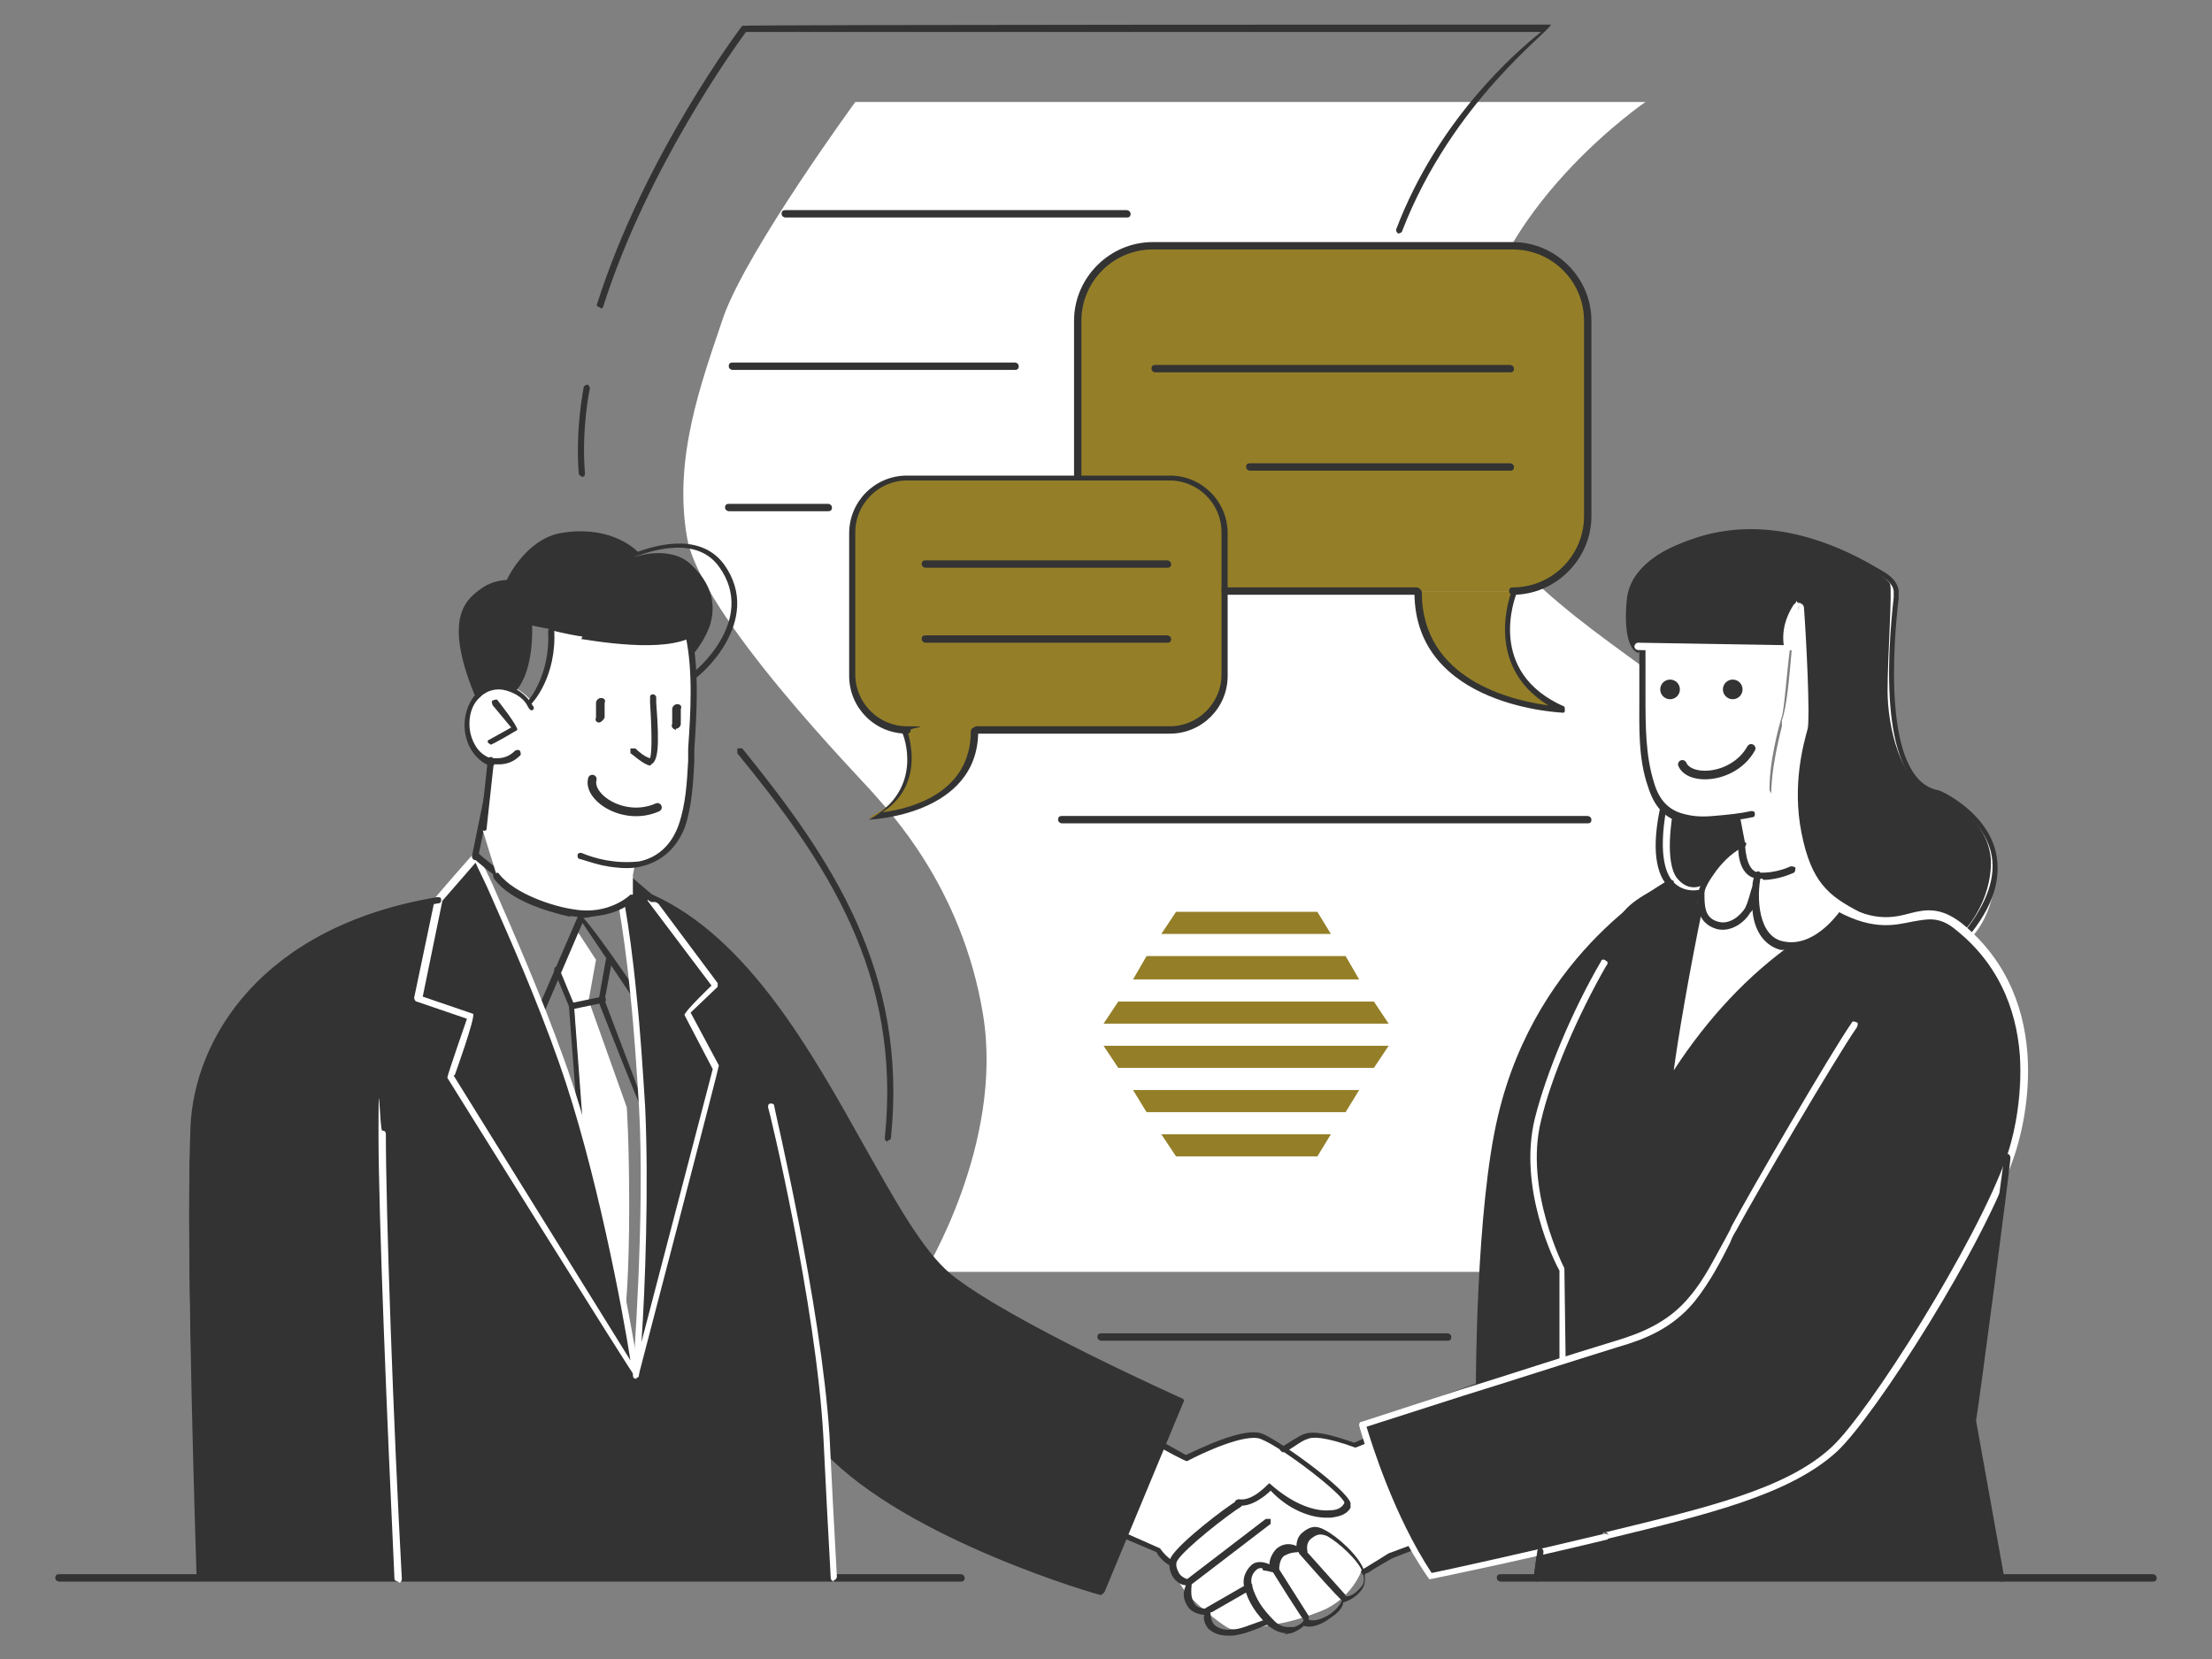<?xml version="1.0" encoding="UTF-8"?>
<svg xmlns="http://www.w3.org/2000/svg" version="1.1" viewBox="0 0 180 135">
  <rect x="0" y="0" width="180" height="135" fill="#808080" stroke="none"/>
  <defs>
    <style>
      .cls-1 {
        fill: #947f28;
      }

      .cls-2 {
        fill: #fff;
      }

      .cls-3 {
        fill: none;
        stroke: #333;
        stroke-linecap: round;
        stroke-linejoin: round;
        stroke-width: .7px;
      }

      .cls-4 {
        fill: #333;
      }
    </style>
  </defs>
  <!-- Generator: Adobe Illustrator 28.7.2, SVG Export Plug-In . SVG Version: 1.2.0 Build 154)  -->
  <g>
    <g id="_レイヤー_1" data-name="レイヤー_1">
      <g>
        <g>
          <path class="cls-2" d="M75.2,103.6s6.5-10.5,4.8-21c-1.7-10.5-7.8-16.7-8.8-17.9-1.1-1.3-14.2-14.6-15.3-21-1.1-6.4,1.1-12.4,3-18,2-5.5,10.7-17.4,10.7-17.4h64.3s-11.6,7.9-13.7,18.8c-2.2,10.9-.4,16.1,6.7,22,7.1,6,15.8,10.1,18.2,17.8,2.5,7.6-14.7,36.6-14.7,36.6h-55.1Z"/>
          <path class="cls-2" d="M135.4,65.9s.7,1.5,5.2.6l.3,1.2.2,1.1-1.4,1.6-1.3,2.3s-1.7.3-2.6-.9c-1.1-1.3-.4-5.8-.4-5.8Z"/>
          <path class="cls-2" d="M94.7,117.8l1.7,1s3-1.4,4.4-1.8c1.4-.4,2.3.2,2.8.5.5.3.9.4.9.4,0,0,1.4-.9,2.4-1.1,1-.2,3.1.8,3.1.8l1-.4s3.1,7.9,3.7,8.6l-3.9,2s-.8,2.3-3.3,3.3c-2.5,1-4,1.1-4,1.1,0,0-2.8.7-3.5.3-.8-.4-3.1-2.3-3.7-3.2-.7-1-1.1-2.2-1.1-2.2l-1-1-2.7-1.2,3-7.2Z"/>
          <path class="cls-2" d="M145.7,70.7s-1.8.6-2.8.5c-1,0-1.2-1.6-1.2-1.6l-.5-3s-2.9.4-4.4,0c-1.5-.4-2.6-1.5-3-4.4-.3-2.9-.2-10.1-.2-10.1l11.6.5s-.3-2.2.5-3c0,0,.3.5,0,2.8-.3,2.3-.5,5.3-.7,5.9-.2.6-1.1,3.9-1,6.2.1,2.3.5,4.7,1.6,6Z"/>
          <path class="cls-4" d="M50.1,71.5s1.4,7.5,1.8,13.6c.4,6.1.6,21.2-.2,26.3,0,0-2.5-11.7-3.4-16-1.1-5.2-4.1-13.3-6.5-18.6-2.4-5.3-3.2-7.2-3.2-7.2l-3,3.6s-5.9.7-10.7,3.8c-4.8,3.1-8.4,7.6-9.2,13.8-.9,6.1.5,37.6.5,37.6h51.6l-.5-10.3s5.1,6,22.3,11.4l6.4-15.3s-13.7-6.3-18-9.6c-4.3-3.4-6.7-9-8.8-12.6-2-3.5-5.1-10-10.5-14.9-1.2-1.1-3.2-3.1-5.5-3.8l-2.2-2h-1Z"/>
          <path class="cls-2" d="M160.3,76.4s-1.7-1.8-2.8-1.8c-1.1,0-4,1.3-6.4,0-2.5-1.3-5.5-2.7-6.3-6.7-.8-4,.2-7.4.5-8.5.3-1.1,1.1-10.1,1.1-10.1,0,0-1.3,2.1-.8,3.6l-12.6-.4s-.9-3.2,0-5.2c.5-1.1,2.5-3.3,8.2-4,5.7-.8,12.7,3.6,12.9,4.2.2.5-.2,4.8-.2,7.6s0,8.1,3.9,9.4c0,0,4.7,2,4.6,6,0,4.1-2.1,5.9-2.1,5.9Z"/>
          <path class="cls-4" d="M159.8,76s-1.6-1.6-2.8-1.6c-1.1,0-3.2,1-5.7-.2-2.5-1.3-3.9-2.4-4.7-6.4-.8-4,.2-7.4.5-8.5.2-.9-.1-7.1-.3-9.8,0-.5-.7-.6-.9-.2-.5.8-1,2-.7,3.5l-12.4-.2s-.5-4.1,0-5.2,2.7-4.1,10.2-4.1c5.5,0,10.6,3.7,10.8,4.2.2.5-.2,5.9-.2,8.7s1,7.7,3.8,8.2c0,0,4.9,2.1,4.6,6.2-.2,3.3-2.4,5.4-2.4,5.4Z"/>
          <path class="cls-4" d="M116.2,128.2s-4.7-8.1-5.5-12.3l9.7-3.4s-.2-4,0-7.5c.9-15.9,3.3-19.2,4.5-21.8,1.2-2.6,4.2-5.6,7.3-9.1,1-1.2,3.6-2.3,3.6-2.3,0,0,.7.7,1,.8.4.1,1.5,0,1.5,0,0,0-1.1,6-2.6,15.6,0,0,1.1-2.5,7-8.7.7-.7,2.5-1.9,3.2-2.5,0,0,2.3-.2,4-3.1,0,0,2.6,1.6,5.4.6,3.1-1,4.5,1.4,4.5,1.4,0,0,4.5,4.3,4.6,10,.1,5.7-1.3,9.1-1.3,9.1l-2.7,20.3,2.3,12.9-37.9.2.3-2.3-9,2Z"/>
          <path class="cls-4" d="M136,66.2s.7,1.1,5.2.2l.3,1.2.2,1.1-1.7,1.3-1.4,2s-1.1.7-2.1-.5c-1.1-1.3-.4-5.2-.4-5.2Z"/>
          <path class="cls-2" d="M145.7,70.7s-2,1-3,.5c-1-.5-1-2.4-1-2.4,0,0-2.5,1.5-3.3,3.9,0,0-.9,4.6-1.5,8.6-.6,3.6-1.1,7.1-1.1,7.1,0,0,1.9-3.6,5.5-7.2,3.3-3.3,4.7-4,4.7-4,0,0,3.1-.7,3.9-2.9,0,0-3.3-1.9-4.2-3.5Z"/>
          <path class="cls-2" d="M46.9,75.4l-1.5,3.5,1.3,3,.6,9s1.3,4.7,2.2,8.9c.9,4.2,1.4,6.7,1.4,6.7,0,0,.3-2.6.3-8.3,0-5.5-.2-8.1-.2-8.1l-3.1-8.7.6-3.3-1.7-2.6Z"/>
          <g>
            <path class="cls-1" d="M115.4,48.1c0,9.3,11.9,9.6,11.9,9.6-6.8-3-4.1-9.6-4.1-9.6h-7.8Z"/>
            <path class="cls-1" d="M123.1,48.1c3.4,0,6.1-2.7,6.1-6.1v-15.9c0-3.4-2.7-6.1-6.1-6.1h-29.3c-3.4,0-6.1,2.7-6.1,6.1v15.9c0,3.4,2.7,6.1,6.1,6.1h29.3Z"/>
          </g>
          <path class="cls-1" d="M95.2,38.9h-21.4c-2.5,0-4.5,2-4.5,4.5v11.6c0,2.5,2,4.5,4.5,4.5,0,0,1.9,4.8-3.1,7,0,0,8.7-.2,8.7-7h15.8c2.5,0,4.5-2,4.5-4.5v-11.6c0-2.5-2-4.5-4.5-4.5Z"/>
          <path class="cls-4" d="M138.5,67.1c-.7,0-1.3,0-1.8-.2-1.3-.4-2.1-1.3-2.6-2.9-.8-2.3-.7-4.8-.7-7.2,0-1.2,0-2.2,0-3q0-1.2,0-1.2c0-.1.2-.2.3-.2.1,0,.2.2.2.3,0,0,0,.5,0,1.1,0,.8,0,1.7,0,2.6,0,2.7,0,5.1.7,7.3.4,1.4,1.2,2.2,2.3,2.5.7.2,1.4.3,2.5.2,1.2-.1,2.2-.2,3.1-.4.1,0,.3,0,.3.2,0,.1,0,.3-.2.3-.9.2-1.9.3-3.1.4-.3,0-.6,0-.9,0Z"/>
          <path class="cls-4" d="M160,76.3c-.3-.2-.3-.3-.2-.4,1.9-2.4,2.7-4.6,2.2-6.6-.8-3.1-4.3-4.6-4.3-4.6-4.9-.9-4.1-11.6-3.6-16.1,0-.2,0-.3,0-.5-.1-.7-.7-1-1.3-1.4-5.2-3-10-3.9-14.4-2.5-2.3.7-5.1,2-5.4,4.5-.4,3.3.4,3.9.4,3.9.1,0,.2.2,0,.4,0,.1-.2.2-.3,0-.1,0-1.1-.7-.7-4.4.3-2.1,2.3-3.8,5.8-4.9,4.5-1.4,9.5-.5,14.7,2.6.7.4,1.4.8,1.6,1.7,0,.2,0,.4,0,.7-.4,3.4-1.4,14.7,3.2,15.6.2,0,3.9,1.7,4.7,5,.5,2.2-.2,4.5-2.3,7,0,0-.1,0-.2,0Z"/>
          <path class="cls-4" d="M145.7,77.3c-.3,0-.5,0-.8,0-1.5-.4-2.2-1.8-2.3-3.3,0,.1-.1.2-.2.3-.4.7-1.5,1.6-2.7,1.3-1.7-.5-1.6-2.1-1.5-2.8,0-.6.4-1.2,1.1-2.2.8-1,1.5-1.6,2.2-2,.4-.2.6,0,.6,0,0,.1,0,.3-.2.3-.8.4-1.5,1-2.2,1.9-.2.3-1,1.3-1,1.9,0,1,0,2,1.1,2.3,1,.3,1.9-.6,2.2-1.1.3-.6.4-1.2.6-1.8,0-.3.1-.6.2-1,0-.1.2-.2.3-.2.1,0,.2.2.2.3-.4,1.9-.2,5,1.8,5.4,2.7.6,4.8-2.7,4.8-2.7,0-.1.2-.2.4,0,.1,0,.2.2,0,.4,0,.1-1.9,3.1-4.6,3.1Z"/>
          <path class="cls-2" d="M127.2,110.8c-.1,0-.3-.1-.3-.3v-7.1c-.4-.7-3.4-6.7-2-12.4.9-3.6,3-8.7,5.4-12.8,0-.1.2-.2.4,0,.1,0,.2.2,0,.4-2.3,4-4.5,9.1-5.3,12.6-1.4,5.6,1.9,12,1.9,12,0,.1.1,7.3.1,7.3,0,.1-.1.3-.3.3h0Z"/>
          <path class="cls-4" d="M120.4,113c-.1,0-.3-.1-.3-.3,0-.1,0-14.4,1.8-21.9,3.2-13.6,13.8-19.1,13.9-19.2.1,0,.3,0,.4.1,0,.1,0,.3-.1.4-.1,0-10.5,5.5-13.6,18.9-1.8,7.5-1.7,21.7-1.7,21.8,0,.1-.1.3-.3.3h0Z"/>
          <path class="cls-4" d="M137.8,73c-.5,0-1.2-.1-1.9-.7-1.2-1.1-1.5-3.3-.8-6.6,0-.1.2-.2.3-.2.1,0,.2.2.2.3-.7,3.9,0,5.5.7,6.1.9.8,2,.5,2,.5.1,0,.3,0,.3.2,0,.1,0,.3-.2.3,0,0-.3,0-.6,0Z"/>
          <path class="cls-2" d="M130.6,125.2c-.3-.3-.2-.5,0-.5,8.2-2,14.7-3.5,18.4-6.9,3-2.7,11.9-16.8,14.3-23.7.7-2,3.6-12.2-4.1-18.4-1.4-1.2-2.4-.9-3.6-.7-1.5.3-3.4.8-6.7-1.2-6.6-3.9-4.7-11.4-3.9-14.7v-.5c.4-1,.6-3.5.8-5.7-.3.2-12.5,0-12.5,0-.1,0-.3-.1-.3-.3,0-.1.1-.3.3-.3s12,.2,12,.2c0-.6,0-2,.9-3.6.5.5,0,7.8-.5,9.7v.5c-.9,3.1-2.8,10.4,3.5,14.1,3.2,1.9,4.8,1.5,6.3,1.1,1.2-.3,2.4-.5,4.1.8,8,6.5,5,17,4.3,19-2.4,7.2-11.3,21.1-14.4,24-3.8,3.5-10.4,5.1-18.6,7.1,0,0,0,0,0,0ZM145.8,50.7c-.3,1.2-.2,2.1-.2,2.1,0-.7.1-1.5.2-2.1Z"/>
          <path class="cls-4" d="M135.7,88.6c-.2-.4.7-7.3,2.4-15.1,0-.1.2-.2.3-.2.1,0,.2.2.2.3-1.2,5.8-2.1,11.2-2.4,13.5,2.8-4.3,6.1-7.8,9.8-10.4.1,0,.3,0,.4,0,0,.1,0,.3,0,.4-3.9,2.7-7.4,6.5-10.3,11.2,0,0-.1.1-.2.1Z"/>
          <path class="cls-4" d="M47.3,91.4c-.1,0-.3-.1-.3-.2l-.7-9.3-1.2-2.9c0-.1,0-.3.1-.3.1,0,.3,0,.3.1l1.2,2.9c0,0,.7,9.4.7,9.4,0,.1,0,.3-.2.3,0,0,0,0,0,0Z"/>
          <path class="cls-4" d="M46.6,82.1c-.3-.4-.2-.5,0-.5l2.4-.5c.1,0,.3,0,.3.2,0,.1,0,.3-.2.3l-2.4.5s0,0,0,0Z"/>
          <path class="cls-4" d="M52.3,90.4c-.2-.2-3.6-8.9-3.6-8.9,0-.1.6-3.4.6-3.4,0-.1.2-.2.3-.2.1,0,.2.2.2.3l-.6,3.2,3.3,8.7c0,.1,0,.3-.2.3,0,0,0,0,0,0Z"/>
          <path class="cls-4" d="M44.1,82.2c-.2,0-.3-.2-.2-.4l3.2-7.4c.5,0,4.8,6.4,4.8,6.4,0,.1,0,.3,0,.4-.1,0-.3,0-.4,0l-4.1-6.1-3,7c0,0-.1.2-.2.2Z"/>
          <path class="cls-2" d="M51.8,112.2c-.2-.1-15.4-24.5-15.4-24.5,0-.2,1.6-4.8,1.6-4.8l-4.1-1.4c-.1,0-.2-.2-.2-.3l1.7-8.1c0-.1,3.1-3.6,3.1-3.6.4,0,1,1.1,1.9,3.2,1.4,3.2,3.6,8.2,5.5,13.5,3.6,9.9,5.9,24.3,6.1,25.5,0,.3,0,.4-.2.4h0ZM36.9,87.5l14.4,23.2c-.6-3.9-2.8-15.7-5.8-24.2-1.9-5.4-4.1-10.3-5.5-13.5-.6-1.4-1.1-2.3-1.3-2.8l-2.7,3.1-1.6,7.8,4.1,1.4c.2.3-1.5,5-1.5,5Z"/>
          <path class="cls-2" d="M51.8,112.2c-.2,0-.3-.1-.3-.3,0-.1,1-12.9.5-21.8-.2-3.2-.4-6.3-.7-9.1-.6-6.2-1.4-9.5-1.4-9.5,0-.1,0-.3.2-.3.1,0,.3,0,.3.2,0,0,.8,3.3,1.4,9.6.3,2.8.5,5.9.7,9.1.3,6.4,0,14.8-.3,19.1l5.8-22.2-2.3-4.4c0-.3,2.2-2.4,2.2-2.4l-5.2-6.9c0-.1,0-.3,0-.4.1,0,.3,0,.4,0l5.3,7.1c0,.1,0,.3,0,.3l-2.2,2.1,2.3,4.3c0,.2-6.5,25.1-6.5,25.1,0,.1-.1.2-.3.2Z"/>
          <path class="cls-4" d="M78.1,128.7H4.8c-.1,0-.3-.1-.3-.3s.1-.3.3-.3h73.4c.1,0,.3.1.3.3s-.1.3-.3.3Z"/>
          <path class="cls-4" d="M175.2,128.7h-53.1c-.1,0-.3-.1-.3-.3s.1-.3.3-.3h53.1c.1,0,.3.1.3.3s-.1.3-.3.3Z"/>
          <path class="cls-4" d="M38.7,70c-.2,0-.3-.2-.3-.3l1.1-5.4c0-.1.2-.2.3-.2.1,0,.2.2.2.3l-1.1,5.4c0,.1-.1.2-.3.2Z"/>
          <path class="cls-4" d="M53,73.4c-.2,0-2.2-1.8-2.2-1.8-.1,0-.1-.3,0-.4,0-.1.3-.1.4,0l2.1,1.8c.1,0,.1.3,0,.4,0,0-.1,0-.2,0Z"/>
          <path class="cls-4" d="M47.1,74.6c-3.1,0-8.3-4.5-8.5-4.7-.1,0-.1-.3,0-.4,0-.1.3-.1.4,0,0,0,5.5,4.8,8.4,4.6,2.7-.2,2.7-2.5,2.7-2.6,0-.1.1-.3.3-.3.1,0,.3.1.3.3,0,0,0,2.9-3.2,3.2,0,0-.1,0-.2,0Z"/>
          <path class="cls-4" d="M111,128.2c-.3-.2-.3-.4-.1-.5,1-.6,2.1-1.3,2.1-1.3l1.9-.7c.1,0,.3,0,.3.1,0,.1,0,.3-.1.3l-1.8.7s-1.1.6-2,1.2c0,0,0,0-.1,0Z"/>
          <path class="cls-4" d="M104.4,118.2c-.3-.2-.3-.3-.2-.4.7-.4,1.4-.9,1.9-1.1.8-.3,2.1,0,4.1.7l.9-.4c.1,0,.3,0,.3.1,0,.1,0,.3-.1.3l-1,.4c-2.5-.9-3.5-.9-3.9-.7-.4.1-.9.5-1.7,1-.1,0-.2,0-.2,0Z"/>
          <path class="cls-4" d="M104.7,132.9c-.8,0-1.3-.5-1.5-.6-1-1-1.6-1.9-1.9-3-.3-.8.1-1.6.6-2,.4-.3,1-.2,1.4,0,0-.4.2-.9.6-1.3.4-.3.9-.5,1.6-.2,0-.3.1-.8.5-1.1.6-.5,1.1-.6,1.8-.2,1,.5,2.8,2.1,3.2,3.3,0,.3.3,1-.3,1.7-.5.6-1.1.8-1.4.9,0,.3-.3.8-1.1,1.3-1.1.8-1.8.7-2.1.6-.2.2-.5.4-1,.6-.2,0-.4.1-.6.1ZM102.7,127.6c-.1,0-.3,0-.4.1-.4.3-.6.8-.4,1.4.3,1,.8,1.8,1.8,2.8.1.1.5.5,1.1.5s.3,0,.5,0c.6-.2.8-.5.8-.6,0-.1.2-.2.4,0,0,0,.6.3,1.8-.5.8-.6.9-1.1.9-1.1,0-.1.1-.3.3-.3s.6,0,1.2-.7c.4-.4.3-.8.2-1.2-.3-1-2-2.5-2.9-3-.5-.2-.8-.2-1.3.2-.5.4-.3,1-.3,1.1-1.1,0-1.3,0-1.9.3-.5.4-.4,1.3-.4,1.3-.4.2-.8-.1-1.3-.1Z"/>
          <path class="cls-4" d="M95.3,127.4c-.2,0-.9-.5-1.2-1.1l-2.6-1.1c-.1,0-.2-.2-.1-.3,0-.1.2-.2.3-.1l2.7,1.2c.4.6,1,1,1,1,.1,0,.2.2.1.4,0,0-.1.1-.2.1Z"/>
          <path class="cls-4" d="M107.9,123.5c-1.2,0-3-.6-4.5-2.2-.4.4-1.6,1.4-2.7,1.2-.1,0-.2-.2-.2-.3,0-.1.2-.2.3-.2,1.2.2,2.4-1.3,2.5-1.3,2,1.8,3.8,2.3,4.9,2.2.6,0,1-.2,1.2-.6,0-.6-5-4.5-6.8-5.2-1.2-.5-4.7,1.1-6,1.8-.2,0-2-1-2-1-.1,0-.2-.2-.1-.4,0-.1.2-.2.4,0l1.6.9c.9-.4,4.8-2.4,6.3-1.7,1.4.6,6.7,4.4,7.1,5.6,0,.2,0,.3,0,.4-.3.5-.8.7-1.6.8,0,0-.2,0-.3,0Z"/>
          <g>
            <path class="cls-4" d="M48.8,25c-.2,0-.3-.2-.2-.3,3.8-12,11.7-22.5,11.8-22.6.2-.1,65.8-.1,65.8-.1,0,.5-8,6.2-12.1,16.8,0,.1-.2.2-.3.2-.1,0-.2-.2-.2-.3,3.4-9,9.8-14.5,11.8-16.1H60.7c-.8,1.1-8,11-11.6,22.3,0,.1-.1.2-.2.2Z"/>
            <path class="cls-4" d="M117.8,109.1h-28.2c-.1,0-.3-.1-.3-.3s.1-.3.3-.3h28.2c.1,0,.3.1.3.3s-.1.3-.3.3Z"/>
            <path class="cls-4" d="M72.3,92.9c-.2,0-.3-.1-.3-.3,1.4-13.4-4.8-22.5-12-31.3,0-.1,0-.3,0-.4.1,0,.3,0,.4,0,7.2,8.9,13.5,18.1,12.1,31.7,0,.1-.1.2-.3.2Z"/>
            <g>
              <path class="cls-4" d="M91.7,17.7h-27.8c-.1,0-.3-.1-.3-.3s.1-.3.3-.3h27.8c.1,0,.3.1.3.3s-.1.3-.3.3Z"/>
              <path class="cls-4" d="M82.6,30.1h-23c-.1,0-.3-.1-.3-.3s.1-.3.3-.3h23c.1,0,.3.1.3.3s-.1.3-.3.3Z"/>
              <path class="cls-4" d="M67.4,41.6h-8.1c-.1,0-.3-.1-.3-.3s.1-.3.3-.3h8.1c.1,0,.3.1.3.3s-.1.3-.3.3Z"/>
              <path class="cls-4" d="M129.2,67h-42.8c-.1,0-.3-.1-.3-.3s.1-.3.3-.3h42.8c.1,0,.3.1.3.3s-.1.3-.3.3Z"/>
            </g>
          </g>
          <path class="cls-4" d="M89.6,129.8c-.2,0-15.8-4.5-22.5-11.6,0-.1,0-.3,0-.4.1,0,.3,0,.4,0,6.1,6.5,20,10.8,22,11.3l6.2-14.9c-1.9-.9-14.2-6.4-18.6-10.1-2.4-1.9-4.6-6-7.2-10.7-4.1-7.5-9.3-16.8-17-20.2-.1,0-.2-.2-.1-.3,0-.1.2-.2.3-.1,7.8,3.5,13,12.9,17.2,20.4,2.6,4.6,4.8,8.6,7.1,10.5,4.7,3.8,18.6,10,18.8,10.1.1,0,.2.2.1.3l-6.4,15.4c0,0-.1.2-.2.2Z"/>
          <path class="cls-2" d="M67.9,128.7c-.1,0-.3-.1-.3-.3-.2-3.6-.4-7.4-.6-11.5-.6-10.8-4.4-26.6-4.5-26.8,0-.1,0-.3.2-.3.1,0,.3,0,.3.2,0,.2,3.8,16,4.5,26.8.2,4.1.4,7.9.6,11.5,0,.1-.1.3-.3.3,0,0,0,0,0,0Z"/>
          <path class="cls-4" d="M16.3,128.7c-.1,0-.3-.1-.3-.3-.4-12.5-.8-29.1-.5-36.7.3-7.1,5.7-16.3,20.1-18.7.1,0,.3,0,.3.2,0,.1,0,.3-.2.3-14.2,2.4-19.5,11.3-19.7,18.2-.3,7.7.1,24.2.5,36.7,0,.1-.1.3-.3.3h0Z"/>
          <path class="cls-2" d="M32.4,128.7c-.1,0-.3-.1-.3-.2-.6-12.8-1.3-29.8-1.3-36.2s.1-.3.3-.3.3.1.3.3c0,6.3.6,23.4,1.3,36.2,0,.1-.1.3-.2.3,0,0,0,0,0,0Z"/>
          <path class="cls-4" d="M109.3,130.3c-.2,0-3.6-3.9-3.6-3.9,0-.1,0-.3,0-.4.1,0,.3,0,.4,0l3.4,3.8c0,.1,0,.3,0,.4,0,0-.1,0-.2,0Z"/>
          <path class="cls-4" d="M106.3,132.1c-.2-.1-2.8-4.3-2.8-4.3,0-.1,0-.3,0-.4.1,0,.3,0,.4,0l2.6,4.1c0,.1,0,.3,0,.4,0,0,0,0-.1,0Z"/>
          <path class="cls-4" d="M99.9,133.1c-.8,0-1.3-.3-1.6-.6-.3-.4-.4-.8-.3-1.1-.4,0-1-.2-1.3-.6-.4-.6-.5-1.1-.2-1.8-.3,0-.7-.2-1-.6-.3-.4-.5-1.2-.2-1.7.7-1.2,4.5-4.1,5.4-4.6.1,0,.3,0,.4.1,0,.1,0,.3-.1.4-1,.6-4.6,3.4-5.2,4.4-.2.3,0,.8.2,1.1.3.4,1,.5,1,.5-.1,1-.1,1.4.2,1.9.3.5,1.2.4,1.2.4.2.4,0,.8.4,1.3.2.2.7.5,1.4.4.7,0,1.3-.3,3-.9.1,0,.3,0,.3.1,0,.1,0,.3-.1.3-1.7.7-2.3.9-3.1,1-.1,0-.2,0-.3,0Z"/>
          <path class="cls-4" d="M96.8,129c-.3-.2-.3-.4-.2-.5l6.4-4.9c.1,0,.3,0,.4,0,0,.1,0,.3,0,.4l-6.4,4.9s-.1,0-.2,0Z"/>
          <path class="cls-4" d="M98.3,131.3c-.3-.3-.3-.4-.1-.5l3.3-1.9c.1,0,.3,0,.4,0,0,.1,0,.3,0,.4l-3.3,1.9s0,0-.1,0Z"/>
          <path class="cls-4" d="M129.1,128.7c-.3-.1-.3-.3-.2-.4.5-.9.6-1.1,1.1-2.4l.4-1c0-.1.2-.2.3-.2.1,0,.2.2.2.3l-.4,1c-.5,1.3-.6,1.6-1.1,2.5,0,0-.1.1-.2.1Z"/>
          <path class="cls-4" d="M162.9,128.7c-.1,0-.2,0-.3-.2l-2.3-12.9c.1-.9,2.7-20.9,2.8-21.5,0-.1.1-.2.3-.2.1,0,.2.2.2.3,0,.6-2.6,20.4-2.8,21.4l2.3,12.8c0,.1,0,.3-.2.3,0,0,0,0,0,0Z"/>
          <path class="cls-2" d="M116.3,128.5c-3.8-5.4-5.7-12.5-5.7-12.5,0-.1,0-.3.2-.3l8-2.6c4.2-1.3,8.4-2.7,12.7-4,2-.6,4.3-1.5,6-3.6,1.2-1.4,2-3.1,2.9-4.7.2-.4.4-.7.5-1,1.5-2.8,8-14,9.8-16.6,0-.1.2-.1.4,0,.1,0,.1.2,0,.4-1.8,2.6-8.3,13.7-9.8,16.5-.2.3-.4.7-.5,1-.8,1.6-1.7,3.3-2.9,4.8-1.8,2.2-4.1,3.1-6.2,3.7-4.2,1.3-8.5,2.7-12.7,4l-7.8,2.5c.4,1.3,2.2,7.2,5.3,11.9,1.1-.2,7.4-1.6,14.1-3.2.1,0,.3,0,.3.2,0,.1,0,.3-.2.3-7.4,1.8-14.3,3.2-14.3,3.2,0,0,0,0,0,0Z"/>
          <g>
            <path class="cls-4" d="M127.3,58c-.1,0-12.2-.4-12.2-9.8,0-.1.1-.3.3-.3.1,0,.3.1.3.3,0,7.1,7.3,8.8,10.3,9.2-5.4-3.3-3-9.2-3-9.3,0-.1.2-.2.3-.1.1,0,.2.2.1.3-.1.3-2.5,6.4,3.9,9.2.1.4,0,.5-.1.5Z"/>
            <path class="cls-4" d="M115.3,48.4h-15.6c-.1,0-.3-.1-.3-.3s.1-.3.3-.3h15.6c.1,0,.3.1.3.3s-.1.3-.3.3Z"/>
            <path class="cls-4" d="M123.1,48.4c-.1,0-.3-.1-.3-.3s.1-.3.3-.3c3.2,0,5.8-2.6,5.8-5.8v-15.9c0-3.2-2.6-5.8-5.8-5.8h-29.3c-3.2,0-5.8,2.6-5.8,5.8v12.7c0,.1-.1.3-.3.3s-.3-.1-.3-.3v-12.7c0-3.5,2.9-6.4,6.4-6.4h29.3c3.5,0,6.4,2.9,6.4,6.4v15.9c0,3.5-2.9,6.4-6.4,6.4Z"/>
          </g>
          <g>
            <path class="cls-4" d="M70.7,66.7c4.6-2.5,2.8-7,2.7-7.1,0-.1,0-.3.1-.3.1,0,.3,0,.3.1,0,0,1.7,4.3-2,6.7,2.4-.3,7.2-1.6,7.2-6.6,0-.1.1-.3.3-.3.1,0,.3.1.3.3,0,6.9-8.9,7.2-8.9,7.2h0Z"/>
            <path class="cls-4" d="M95.2,59.7h-15.7c-.1,0-.3-.1-.3-.3s.1-.3.3-.3h15.7c2.3,0,4.2-1.9,4.2-4.2v-11.6c0-2.3-1.9-4.2-4.2-4.2h-21.4c-2.3,0-4.2,1.9-4.2,4.2v11.6c0,2.3,1.9,4.2,4.2,4.2s.3.1.3.3-.1.3-.3.3c-2.6,0-4.7-2.1-4.7-4.7v-11.6c0-2.6,2.1-4.7,4.7-4.7h21.4c2.6,0,4.7,2.1,4.7,4.7v11.6c0,2.6-2.1,4.7-4.7,4.7Z"/>
          </g>
          <path class="cls-4" d="M143.4,71.5c-.1,0-.3,0-.4,0-1.7-.2-1.6-2.7-1.5-2.9l-.4-2c0-.1,0-.3.2-.3.1,0,.3,0,.3.2l.4,2.1c0,0,0,2.3,1.1,2.4,1.4.1,2.6-.5,2.6-.5.1,0,.3,0,.4.1,0,.1,0,.3-.1.4,0,0-1.2.6-2.5.6Z"/>
          <path class="cls-4" d="M125.1,128.7c-.2,0-.3-.2-.3-.3l.3-2.2c0-.1.1-.2.3-.2.1,0,.2.1.2.3l-.3,2.2c0,.1-.1.2-.3.2Z"/>
          <path class="cls-4" d="M47.4,38.8c-.1,0-.2-.1-.3-.2-.3-3.8.4-7,.4-7.1,0-.1.2-.2.3-.2.1,0,.2.2.2.3,0,0-.7,3.2-.4,6.9,0,.1,0,.3-.2.3,0,0,0,0,0,0Z"/>
          <path class="cls-4" d="M122.9,30.3h-28.9c-.1,0-.3-.1-.3-.3s.1-.3.3-.3h28.9c.1,0,.3.1.3.3s-.1.3-.3.3Z"/>
          <path class="cls-4" d="M122.9,38.3h-21.2c-.1,0-.3-.1-.3-.3s.1-.3.3-.3h21.2c.1,0,.3.1.3.3s-.1.3-.3.3Z"/>
          <g>
            <path class="cls-4" d="M95,46.2h-19.7c-.1,0-.3-.1-.3-.3s.1-.3.3-.3h19.7c.1,0,.3.1.3.3s-.1.3-.3.3Z"/>
            <path class="cls-4" d="M95,52.3h-19.7c-.1,0-.3-.1-.3-.3s.1-.3.3-.3h19.7c.1,0,.3.1.3.3s-.1.3-.3.3Z"/>
          </g>
          <g>
            <path class="cls-2" d="M44.9,51.2s.3,3.3-1.7,5.8c0,0-1-1.3-2.5-1.3-1.5,0-2.9,1.3-2.7,3.3.2,1.9,1.2,2.7,1.8,2.8l-.6,5.5,1.3,4.2s3.3,3,7.2,2.7c3.9-.3,3.8-1.4,3.8-1.4v-1.6s.2-1,.2-1c0,0,3.6-.2,4.2-5.4.7-5.2.4-10.2.4-10.2l-.4-3s-1.7.7-4.5.5c-2.8-.2-6.6-1-6.6-1Z"/>
            <path class="cls-4" d="M56.2,53.5l-.2-1.8s-3.3.7-6.4.3c-3.1-.4-6.3-1.1-6.3-1.1,0,0,.2,3.6-1.3,5.3,0,0-.6-.4-1.3-.5-.7-.1-1.2,0-1.8.7,0,0-1.2-2.7-1.2-4.5,0-1.8.4-3.1,1.6-3.7,1.3-.6,2.1-.7,2.1-.7,0,0,1.5-3.4,3.8-3.8,2.4-.4,5.2,0,6.5,1.6,0,0,2.9-1,4.6.7,2,1.9,1.8,3.7,1.5,4.8-.4,1.2-1.1,2.1-1.6,2.7Z"/>
            <path class="cls-4" d="M39.9,60.6c.2,0,2.2-1.2,2.2-1.2,0-.4-1.6-2.4-1.6-2.4,0-.1-.2-.1-.4,0-.1,0-.1.2,0,.4l1.5,1.8-1.8,1c-.1,0-.2.2,0,.3,0,0,.1.1.2.1Z"/>
            <path class="cls-4" d="M53,62.2c.5-.3.7-1.2.4-5,0-.2,0-.4,0-.4,0-.1,0-.2-.2-.3-.1,0-.3,0-.3.2q0,0,0,.5c.2,3.2.1,4.2,0,4.5-.4-.1-.9-.5-1.2-.8-.1,0-.3,0-.4,0,0,.1,0,.3,0,.4.1,0,1,.9,1.6,1h0Z"/>
            <path class="cls-4" d="M48.7,58.8c.2,0,.4-.2.5-.4v-1.2c.1-.2,0-.4-.3-.4-.2,0-.4.2-.4.4v1.2c-.1.2,0,.4.3.4Z"/>
            <path class="cls-4" d="M55,59.3c.2,0,.4-.2.4-.4v-1.2c.1-.2,0-.4-.3-.4-.2,0-.4.2-.4.4v1.2c-.1.2,0,.4.3.5Z"/>
            <path class="cls-4" d="M46.4,74.5c3.5.5,5.2-1.2,5.3-1.3,0-.1,0-.3,0-.4-.1,0-.3,0-.4,0,0,0-1.7,1.7-4.6,1.2-1.5-.2-4.8-1.2-6.1-2.9,0-.1-.2-.1-.4,0-.1,0-.1.2,0,.4,1.3,1.8,4.4,2.7,6.2,3.1Z"/>
            <path class="cls-4" d="M49.4,70.5c.7.1,1.5.2,2.3.1,2-.3,3.3-1.5,4-3.2.6-1.7.7-3.6.8-5.4v-1c.2-3,.4-6.4-.2-9.3,0-.1-.2-.2-.3-.2-.1,0-.2.2-.2.3.6,2.8.4,6.2.2,9.1v1c-.1,1.8-.2,3.6-.8,5.3-.6,1.6-1.7,2.6-3.2,2.9-1.9.2-3.5-.2-4.7-.7-.1,0-.3,0-.3.2,0,.1,0,.3.2.3.7.2,1.5.5,2.3.6Z"/>
            <path class="cls-4" d="M40.2,62.2c.1,0,.3,0,.4,0,.6,0,1.2-.2,1.7-.7.1,0,.1-.3,0-.4,0-.1-.3-.1-.4,0-.4.4-.9.6-1.4.6-.2,0-.4,0-.6,0-.5-.2-.9-.5-1.2-1-.3-.5-.5-1.1-.5-1.8,0-.9.3-1.7.9-2.2.1-.1.2-.2.4-.3.3-.2.7-.3,1.1-.3.7,0,1.9.5,2.3,1.3.2.4.3.4.4.4.1,0,.2-.2.1-.3-.7-1.3-2-1.8-2.9-1.9-.5,0-.9.1-1.3.4-.2.1-.3.2-.4.4-.6.6-1,1.6-1,2.6,0,.7.2,1.5.6,2.1.4.6.9,1,1.4,1.2.1,0,.2,0,.4,0Z"/>
            <path class="cls-4" d="M38.9,56.7c.3,0,.3-.2.3-.3-2.4-6-.7-7.3.4-8,.9-.6,1.7-.7,1.7-.7.1,0,.2-.1.2-.3,0-.1-.1-.2-.3-.2,0,0-1,0-1.9.6-1.3.9-3.3,2.3-.7,8.7,0,0,.1.1.2.2Z"/>
            <path class="cls-4" d="M43.1,57.4c.3-.2,2.2-2.4,2-6.1,0-.1-.1-.2-.3-.2-.1,0-.2.1-.2.3.2,3.5-1.6,5.6-1.6,5.6,0,.1,0,.3,0,.4,0,0,0,0,.1,0Z"/>
            <path class="cls-4" d="M39.3,67.6c.2,0,.3,0,.3-.2l.6-5.5c0-.1,0-.2-.2-.3-.1,0-.3,0-.3.2l-.6,5.5c0,.1,0,.3.2.3Z"/>
            <path class="cls-4" d="M56.4,55.3c.3,0,5.9-4.7,2.5-9.4-2.1-2.8-6.1-1.3-7-1-.5-.5-2.6-2.2-6.4-1.5-2.8.6-4.3,3.8-4.3,3.9,0,.1,0,.3.1.3.1,0,.3,0,.3-.1,0,0,1.5-3.1,4-3.6,4-.8,5.9,1.3,6,1.4.3,0,4.8-2.1,6.9.8,3.2,4.4-2.1,8.7-2.2,8.7-.1,0-.1.2,0,.4,0,0,0,0,.2,0Z"/>
            <path class="cls-4" d="M47.3,52c3.1.5,8.3,1.1,9.8-.8,0-.1,0-.3,0-.4-.1,0-.3,0-.4,0-1.5,2-9,.7-11.7,0-.1,0-.3,0-.3.2,0,.1,0,.3.2.3.1,0,1.1.3,2.5.5Z"/>
          </g>
          <path class="cls-3" d="M48.2,63.4c-.4,1.5,2.6,3.5,5.3,2.3"/>
          <path class="cls-3" d="M136.9,62.2c.6,1.4,4.2,1.2,5.6-1.3"/>
        </g>
        <circle class="cls-4" cx="135.9" cy="56.1" r=".8"/>
        <circle class="cls-4" cx="141" cy="56.1" r=".8"/>
        <g>
          <polygon class="cls-1" points="107.2 74.2 95.7 74.2 94.5 76 108.3 76 107.2 74.2"/>
          <polygon class="cls-1" points="92.2 79.7 110.6 79.7 109.5 77.8 93.3 77.8 92.2 79.7"/>
          <polygon class="cls-1" points="89.8 83.3 113 83.3 111.8 81.5 91 81.5 89.8 83.3"/>
          <polygon class="cls-1" points="91 86.9 111.8 86.9 113 85.1 89.8 85.1 91 86.9"/>
          <polygon class="cls-1" points="93.3 90.5 109.5 90.5 110.6 88.7 92.2 88.7 93.3 90.5"/>
          <polygon class="cls-1" points="95.7 94.1 107.2 94.1 108.3 92.3 94.5 92.3 95.7 94.1"/>
        </g>
      </g>
    </g>
  </g>
</svg>
